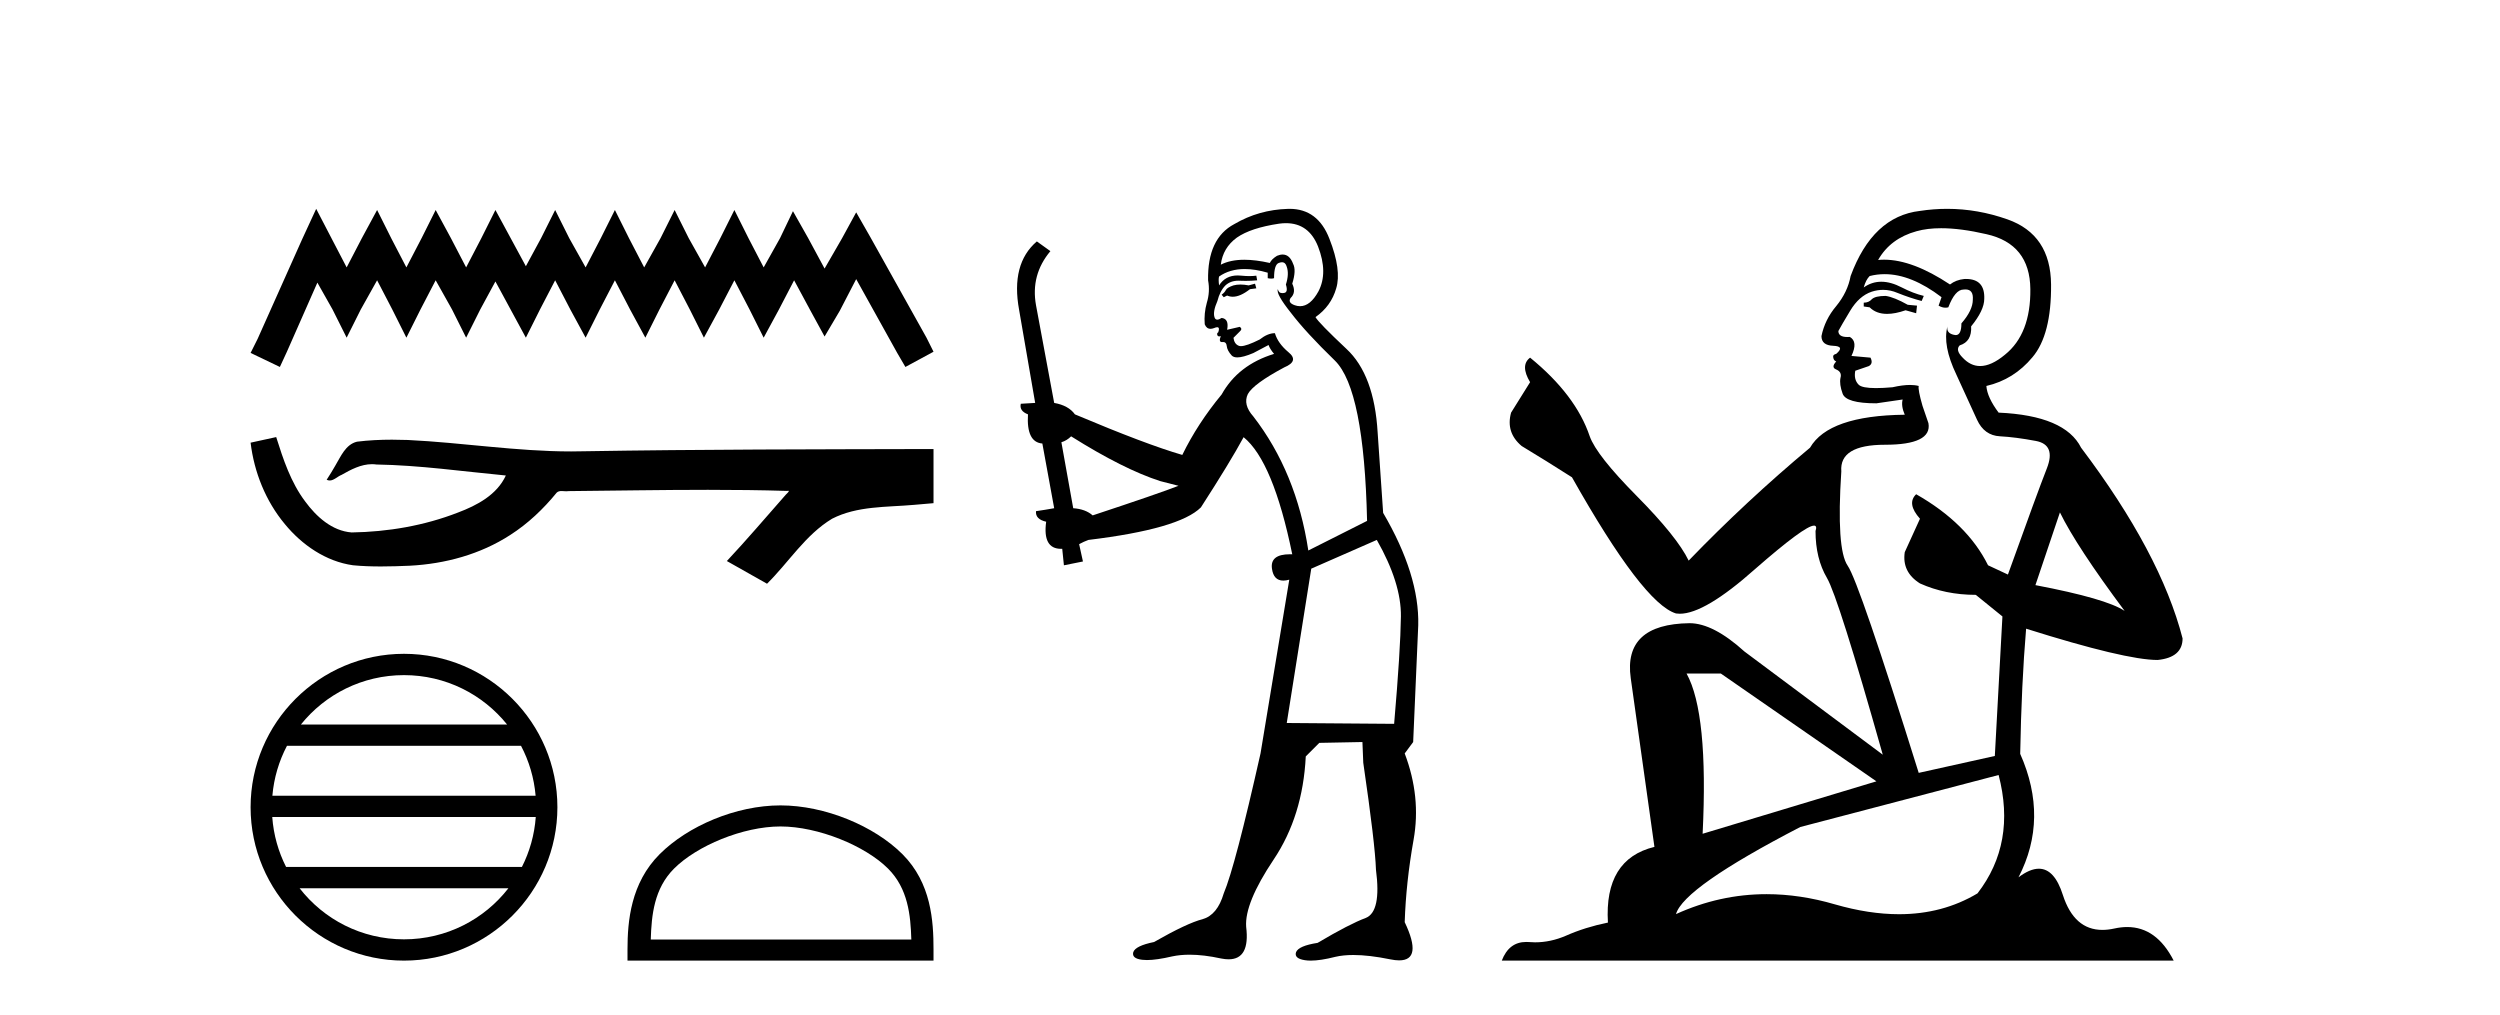 <?xml version='1.0' encoding='UTF-8' standalone='yes'?><svg xmlns='http://www.w3.org/2000/svg' xmlns:xlink='http://www.w3.org/1999/xlink' width='101.0' height='41.0' ><path d='M 12.774 8.437 L 12.206 9.667 L 10.408 13.69 L 10.124 14.258 L 11.307 14.825 L 11.591 14.21 L 12.822 11.418 L 13.437 12.507 L 14.005 13.642 L 14.573 12.507 L 15.235 11.324 L 15.85 12.507 L 16.418 13.642 L 16.986 12.507 L 17.601 11.324 L 18.264 12.507 L 18.832 13.642 L 19.4 12.507 L 20.015 11.371 L 20.63 12.507 L 21.245 13.642 L 21.813 12.507 L 22.428 11.324 L 23.043 12.507 L 23.659 13.642 L 24.227 12.507 L 24.842 11.324 L 25.457 12.507 L 26.072 13.642 L 26.64 12.507 L 27.255 11.324 L 27.87 12.507 L 28.438 13.642 L 29.054 12.507 L 29.669 11.324 L 30.284 12.507 L 30.852 13.642 L 31.467 12.507 L 32.082 11.324 L 32.745 12.554 L 33.313 13.595 L 33.928 12.554 L 34.59 11.276 L 36.247 14.258 L 36.578 14.825 L 37.714 14.21 L 37.43 13.642 L 35.158 9.573 L 34.59 8.579 L 34.022 9.62 L 33.313 10.85 L 32.65 9.62 L 32.035 8.531 L 31.514 9.62 L 30.852 10.803 L 30.237 9.62 L 29.669 8.484 L 29.101 9.62 L 28.486 10.803 L 27.823 9.62 L 27.255 8.484 L 26.687 9.62 L 26.025 10.803 L 25.41 9.62 L 24.842 8.484 L 24.274 9.62 L 23.659 10.803 L 22.996 9.62 L 22.428 8.484 L 21.86 9.62 L 21.245 10.756 L 20.63 9.62 L 20.015 8.484 L 19.447 9.62 L 18.832 10.803 L 18.216 9.62 L 17.601 8.484 L 17.033 9.62 L 16.418 10.803 L 15.803 9.62 L 15.235 8.484 L 14.62 9.62 L 14.005 10.803 L 13.389 9.62 L 12.774 8.437 Z' style='fill:#000000;stroke:none' /><path d='M 11.158 17.657 L 11.135 17.663 C 10.798 17.738 10.461 17.811 10.124 17.884 C 10.268 19.08 10.733 20.242 11.506 21.171 C 12.197 22.014 13.166 22.684 14.262 22.837 C 14.637 22.873 15.013 22.885 15.39 22.885 C 15.779 22.885 16.167 22.872 16.555 22.855 C 17.981 22.781 19.407 22.396 20.612 21.614 C 21.33 21.155 21.954 20.561 22.491 19.902 C 22.546 19.85 22.614 19.838 22.687 19.838 C 22.752 19.838 22.82 19.848 22.886 19.848 C 22.914 19.848 22.941 19.846 22.967 19.841 C 24.845 19.824 26.723 19.789 28.601 19.789 C 29.667 19.789 30.733 19.8 31.799 19.833 C 31.818 19.828 31.832 19.826 31.843 19.826 C 31.94 19.826 31.728 19.988 31.696 20.043 C 30.922 20.921 30.165 21.813 29.365 22.666 C 29.906 22.972 30.447 23.278 30.988 23.583 C 31.869 22.713 32.538 21.607 33.617 20.956 C 34.635 20.435 35.81 20.495 36.918 20.397 C 37.183 20.374 37.449 20.352 37.714 20.328 C 37.714 19.599 37.714 18.87 37.714 18.141 C 33.01 18.153 28.306 18.152 23.603 18.231 C 23.426 18.236 23.25 18.238 23.074 18.238 C 20.866 18.238 18.675 17.881 16.471 17.775 C 16.259 17.768 16.046 17.763 15.834 17.763 C 15.362 17.763 14.89 17.786 14.423 17.844 C 13.958 17.957 13.767 18.446 13.544 18.815 C 13.435 19.008 13.318 19.196 13.197 19.382 C 13.24 19.403 13.281 19.412 13.32 19.412 C 13.491 19.412 13.639 19.246 13.797 19.186 C 14.174 18.971 14.586 18.753 15.027 18.753 C 15.087 18.753 15.148 18.757 15.208 18.766 C 16.959 18.795 18.695 19.046 20.436 19.21 C 20.078 19.99 19.271 20.418 18.504 20.706 C 17.139 21.238 15.67 21.488 14.208 21.511 C 13.413 21.452 12.777 20.87 12.327 20.256 C 11.75 19.488 11.444 18.564 11.158 17.657 Z' style='fill:#000000;stroke:none' /><path d='M 16.321 27.275 C 18.007 27.275 19.508 28.053 20.486 29.27 L 12.157 29.27 C 13.135 28.053 14.636 27.275 16.321 27.275 ZM 21.049 30.13 C 21.371 30.742 21.577 31.424 21.639 32.148 L 11.004 32.148 C 11.066 31.424 11.272 30.742 11.594 30.13 ZM 21.645 33.008 C 21.592 33.73 21.396 34.412 21.085 35.025 L 11.558 35.025 C 11.247 34.412 11.051 33.73 10.999 33.008 ZM 20.54 35.885 C 19.564 37.142 18.038 37.949 16.321 37.949 C 14.605 37.949 13.079 37.142 12.104 35.885 ZM 16.321 26.414 C 12.905 26.414 10.124 29.196 10.124 32.612 C 10.124 36.028 12.905 38.809 16.321 38.809 C 19.738 38.809 22.519 36.028 22.519 32.612 C 22.519 29.196 19.738 26.414 16.321 26.414 Z' style='fill:#000000;stroke:none' /><path d='M 31.532 33.389 C 33.053 33.389 34.956 34.17 35.877 35.091 C 36.683 35.897 36.788 36.966 36.818 37.958 L 26.291 37.958 C 26.321 36.966 26.426 35.897 27.232 35.091 C 28.153 34.17 30.012 33.389 31.532 33.389 ZM 31.532 32.538 C 29.728 32.538 27.787 33.372 26.65 34.509 C 25.483 35.676 25.351 37.212 25.351 38.361 L 25.351 38.809 L 37.714 38.809 L 37.714 38.361 C 37.714 37.212 37.626 35.676 36.459 34.509 C 35.322 33.372 33.336 32.538 31.532 32.538 Z' style='fill:#000000;stroke:none' /><path d='M 50.703 11.461 L 50.447 11.53 Q 50.268 11.495 50.114 11.495 Q 49.96 11.495 49.832 11.53 Q 49.576 11.615 49.525 11.717 Q 49.473 11.82 49.354 11.905 L 49.439 12.008 L 49.576 11.94 Q 49.683 11.988 49.805 11.988 Q 50.108 11.988 50.498 11.683 L 50.755 11.649 L 50.703 11.461 ZM 51.952 9.016 Q 52.875 9.016 53.249 9.958 Q 53.659 11.017 53.266 11.769 Q 52.938 12.37 52.522 12.37 Q 52.418 12.37 52.309 12.332 Q 52.019 12.23 52.138 12.042 Q 52.377 11.82 52.207 11.461 Q 52.377 10.915 52.241 10.658 Q 52.103 10.283 51.819 10.283 Q 51.715 10.283 51.592 10.334 Q 51.37 10.47 51.301 10.624 Q 50.728 10.494 50.271 10.494 Q 49.707 10.494 49.32 10.693 Q 49.405 10.009 49.969 9.599 Q 50.533 9.206 51.677 9.036 Q 51.82 9.016 51.952 9.016 ZM 43.273 17.628 Q 45.391 18.96 46.877 19.438 L 47.612 19.626 Q 46.877 19.917 44.144 20.822 Q 43.854 20.566 43.358 20.532 L 42.88 17.867 Q 43.102 17.799 43.273 17.628 ZM 51.791 10.595 Q 51.936 10.595 51.985 10.778 Q 52.087 11.068 51.95 11.495 Q 52.053 11.82 51.865 11.837 Q 51.833 11.842 51.806 11.842 Q 51.655 11.842 51.626 11.683 L 51.626 11.683 Q 51.54 11.871 52.155 12.64 Q 52.753 13.426 53.932 14.57 Q 55.111 15.732 55.23 21.044 L 52.856 22.24 Q 52.377 19.08 50.635 16.825 Q 50.208 16.347 50.413 15.92 Q 50.635 15.51 51.882 14.843 Q 52.497 14.587 52.053 14.228 Q 51.626 13.87 51.506 13.46 Q 51.216 13.46 50.891 13.716 Q 50.355 13.984 50.134 13.984 Q 50.087 13.984 50.054 13.972 Q 49.866 13.904 49.832 13.648 L 50.088 13.391 Q 50.208 13.289 50.088 13.204 L 49.576 13.323 Q 49.661 12.879 49.354 12.845 Q 49.246 12.914 49.177 12.914 Q 49.092 12.914 49.064 12.811 Q 48.995 12.589 49.183 12.162 Q 49.286 11.752 49.508 11.53 Q 49.713 11.34 50.034 11.34 Q 50.061 11.34 50.088 11.342 Q 50.208 11.347 50.326 11.347 Q 50.561 11.347 50.789 11.325 L 50.755 11.137 Q 50.627 11.154 50.477 11.154 Q 50.328 11.154 50.157 11.137 Q 50.077 11.128 50.003 11.128 Q 49.504 11.128 49.251 11.53 Q 49.217 11.273 49.251 11.171 Q 49.683 10.869 50.287 10.869 Q 50.709 10.869 51.216 11.017 L 51.216 11.239 Q 51.293 11.256 51.357 11.256 Q 51.421 11.256 51.472 11.239 Q 51.472 10.693 51.66 10.624 Q 51.733 10.595 51.791 10.595 ZM 55.623 21.813 Q 56.614 23.555 56.597 24.905 Q 56.58 26.254 56.323 29.243 L 51.985 29.209 L 52.975 22.974 L 55.623 21.813 ZM 52.099 8.437 Q 52.068 8.437 52.036 8.438 Q 50.857 8.472 49.866 9.053 Q 48.773 9.633 48.807 11.325 Q 48.893 11.786 48.756 12.23 Q 48.636 12.657 48.671 13.101 Q 48.744 13.284 48.904 13.284 Q 48.968 13.284 49.046 13.255 Q 49.126 13.22 49.174 13.22 Q 49.29 13.22 49.217 13.426 Q 49.149 13.46 49.183 13.545 Q 49.206 13.591 49.259 13.591 Q 49.286 13.591 49.32 13.579 L 49.32 13.579 Q 49.224 13.82 49.368 13.82 Q 49.377 13.82 49.388 13.819 Q 49.402 13.817 49.415 13.817 Q 49.543 13.817 49.559 13.972 Q 49.576 14.16 49.764 14.365 Q 49.838 14.439 49.988 14.439 Q 50.22 14.439 50.635 14.263 L 51.25 13.938 Q 51.301 14.092 51.472 14.297 Q 50.02 14.741 49.354 15.937 Q 48.38 17.115 47.765 18.379 Q 46.296 17.952 43.426 16.74 Q 43.17 16.381 42.589 16.278 L 41.855 12.332 Q 41.633 11.102 42.436 10.146 L 41.889 9.753 Q 40.83 10.658 41.172 12.52 L 41.821 16.278 L 41.24 16.312 Q 41.172 16.603 41.53 16.74 Q 41.462 17.867 42.111 17.918 L 42.589 20.532 Q 42.214 20.6 41.855 20.651 Q 41.821 20.976 42.265 21.078 Q 42.116 22.173 42.868 22.173 Q 42.89 22.173 42.914 22.172 L 42.982 22.838 L 43.751 22.684 L 43.597 21.984 Q 43.785 21.881 43.973 21.813 Q 47.646 21.369 48.517 20.498 Q 49.696 18.67 50.242 17.662 Q 51.438 18.636 52.207 22.394 Q 52.159 22.392 52.114 22.392 Q 51.306 22.392 51.387 22.974 Q 51.453 23.456 51.845 23.456 Q 51.953 23.456 52.087 23.419 L 52.087 23.419 L 50.925 30.439 Q 49.901 35 49.439 36.093 Q 49.183 36.964 48.585 37.135 Q 47.97 37.289 46.621 38.058 Q 45.869 38.211 45.784 38.468 Q 45.715 38.724 46.143 38.775 Q 46.23 38.786 46.336 38.786 Q 46.725 38.786 47.355 38.639 Q 47.676 38.57 48.058 38.57 Q 48.63 38.57 49.337 38.724 Q 49.499 38.756 49.636 38.756 Q 50.507 38.756 50.345 37.443 Q 50.276 36.486 51.455 34.727 Q 52.634 32.967 52.753 30.559 L 53.3 30.012 L 55.042 29.978 L 55.076 30.815 Q 55.555 34.095 55.589 35.137 Q 55.811 36.828 55.179 37.084 Q 54.53 37.323 53.231 38.092 Q 52.463 38.211 52.36 38.468 Q 52.275 38.724 52.719 38.792 Q 52.826 38.809 52.956 38.809 Q 53.347 38.809 53.949 38.656 Q 54.264 38.582 54.675 38.582 Q 55.309 38.582 56.17 38.758 Q 56.37 38.799 56.525 38.799 Q 57.485 38.799 56.75 37.255 Q 56.802 35.649 57.109 33.924 Q 57.417 32.199 56.75 30.439 L 57.092 29.978 L 57.297 25.263 Q 57.348 23.231 55.879 20.72 Q 55.811 19.797 55.657 17.474 Q 55.52 15.134 54.393 14.092 Q 53.266 13.033 53.146 12.811 Q 53.778 12.367 53.983 11.649 Q 54.205 10.915 53.71 9.651 Q 53.244 8.437 52.099 8.437 Z' style='fill:#000000;stroke:none' /><path d='M 76.183 11.955 Q 75.756 11.955 75.619 12.091 Q 75.5 12.228 75.295 12.228 L 75.295 12.382 L 75.534 12.416 Q 75.799 12.681 76.239 12.681 Q 76.564 12.681 76.986 12.535 L 77.413 12.655 L 77.447 12.348 L 77.072 12.313 Q 76.525 12.006 76.183 11.955 ZM 78.421 9.22 Q 79.209 9.22 80.249 9.46 Q 82.009 9.853 82.026 11.681 Q 82.043 13.492 81.001 14.329 Q 80.45 14.788 79.997 14.788 Q 79.608 14.788 79.292 14.449 Q 78.985 14.141 79.173 13.953 Q 79.668 13.8 79.634 13.185 Q 80.164 12.535 80.164 12.074 Q 80.196 11.27 79.425 11.27 Q 79.393 11.27 79.361 11.271 Q 79.019 11.305 78.78 11.493 Q 77.268 10.491 76.119 10.491 Q 75.995 10.491 75.876 10.503 L 75.876 10.503 Q 76.371 9.631 77.43 9.341 Q 77.862 9.22 78.421 9.22 ZM 83.221 20.701 Q 83.888 22.068 85.835 24.682 Q 85.101 24.186 82.231 23.639 L 83.221 20.701 ZM 76.138 11.076 Q 77.216 11.076 78.438 12.006 L 78.319 12.348 Q 78.462 12.431 78.597 12.431 Q 78.655 12.431 78.712 12.416 Q 78.985 11.698 79.327 11.698 Q 79.367 11.693 79.404 11.693 Q 79.733 11.693 79.702 12.108 Q 79.702 12.535 79.241 13.065 Q 79.241 13.538 79.011 13.538 Q 78.975 13.538 78.934 13.526 Q 78.626 13.458 78.677 13.185 L 78.677 13.185 Q 78.472 13.953 79.036 15.132 Q 79.583 16.328 79.873 16.96 Q 80.164 17.592 80.796 17.626 Q 81.428 17.66 82.248 17.814 Q 83.068 17.968 82.692 18.925 Q 82.316 19.881 81.12 23.212 L 80.317 22.837 Q 79.48 21.145 77.413 19.967 L 77.413 19.967 Q 77.02 20.342 77.567 20.957 L 76.952 22.307 Q 76.832 23.11 77.567 23.571 Q 78.592 24.032 79.822 24.032 L 80.898 24.904 L 80.591 30.541 L 77.516 31.224 Q 75.107 23.52 74.646 22.854 Q 74.184 22.187 74.389 19.044 Q 74.304 17.968 76.149 17.968 Q 78.062 17.968 77.909 17.097 L 77.669 16.396 Q 77.482 15.747 77.516 15.593 Q 77.365 15.552 77.166 15.552 Q 76.867 15.552 76.457 15.645 Q 76.069 15.679 75.788 15.679 Q 75.227 15.679 75.09 15.542 Q 74.885 15.337 74.953 14.978 L 75.5 14.79 Q 75.688 14.688 75.568 14.449 L 74.799 14.38 Q 75.073 13.8 74.731 13.612 Q 74.68 13.615 74.634 13.615 Q 74.27 13.615 74.27 13.373 Q 74.389 13.15 74.748 12.553 Q 75.107 11.955 75.619 11.784 Q 75.85 11.71 76.077 11.71 Q 76.372 11.71 76.662 11.835 Q 77.174 12.04 77.635 12.16 L 77.721 11.955 Q 77.294 11.852 76.832 11.613 Q 76.388 11.382 76.004 11.382 Q 75.619 11.382 75.295 11.613 Q 75.38 11.305 75.534 11.152 Q 75.83 11.076 76.138 11.076 ZM 69.521 27.21 L 75.807 31.566 L 68.786 33.684 Q 69.025 28.816 68.137 27.21 ZM 80.744 31.31 Q 81.462 34.06 79.89 36.093 Q 78.482 36.934 76.72 36.934 Q 75.51 36.934 74.133 36.537 Q 72.722 36.124 71.37 36.124 Q 69.482 36.124 67.71 36.93 Q 68.017 35.854 72.732 33.411 L 80.744 31.31 ZM 78.666 8.437 Q 78.119 8.437 77.567 8.521 Q 75.654 8.743 74.765 11.152 Q 74.646 11.801 74.184 12.365 Q 73.723 12.911 73.587 13.578 Q 73.587 13.953 74.065 13.97 Q 74.543 13.988 74.184 14.295 Q 74.031 14.329 74.065 14.449 Q 74.082 14.568 74.184 14.603 Q 73.962 14.842 74.184 14.927 Q 74.424 15.03 74.355 15.269 Q 74.304 15.525 74.441 15.901 Q 74.577 16.294 75.807 16.294 L 76.867 16.14 L 76.867 16.14 Q 76.798 16.396 76.952 16.755 Q 73.877 16.789 73.125 18.087 Q 70.546 20.24 68.222 22.649 Q 67.761 21.692 66.121 20.035 Q 64.498 18.395 64.225 17.626 Q 63.661 15.952 61.816 14.449 Q 61.406 14.756 61.816 15.44 L 61.048 16.67 Q 60.825 17.472 61.475 18.019 Q 62.465 18.617 63.508 19.283 Q 66.377 24.374 67.71 24.784 Q 67.784 24.795 67.864 24.795 Q 68.878 24.795 70.905 22.99 Q 72.913 21.235 73.287 21.235 Q 73.419 21.235 73.347 21.453 Q 73.347 22.563 73.809 23.349 Q 74.27 24.135 76.064 30.49 L 70.477 26.322 Q 69.213 25.177 68.257 25.177 Q 65.575 25.211 65.882 27.398 L 66.839 34.214 Q 64.806 34.709 64.96 37.272 Q 64.037 37.46 63.268 37.801 Q 62.647 38.07 62.015 38.07 Q 61.882 38.07 61.748 38.058 Q 61.702 38.055 61.657 38.055 Q 60.961 38.055 60.672 38.809 L 87.817 38.809 Q 87.124 37.452 85.94 37.452 Q 85.693 37.452 85.425 37.511 Q 85.167 37.568 84.936 37.568 Q 83.796 37.568 83.341 36.161 Q 83.004 35.096 82.37 35.096 Q 82.007 35.096 81.547 35.444 Q 82.777 33.069 81.616 30.456 Q 81.667 27.62 81.855 25.399 Q 85.869 26.663 87.168 26.663 Q 88.176 26.561 88.176 25.792 Q 87.287 22.341 84.076 18.087 Q 83.426 16.789 80.744 16.67 Q 80.283 16.055 80.249 15.593 Q 81.359 15.337 82.111 14.432 Q 82.88 13.526 82.863 11.493 Q 82.846 9.478 81.103 8.863 Q 79.897 8.437 78.666 8.437 Z' style='fill:#000000;stroke:none' /></svg>